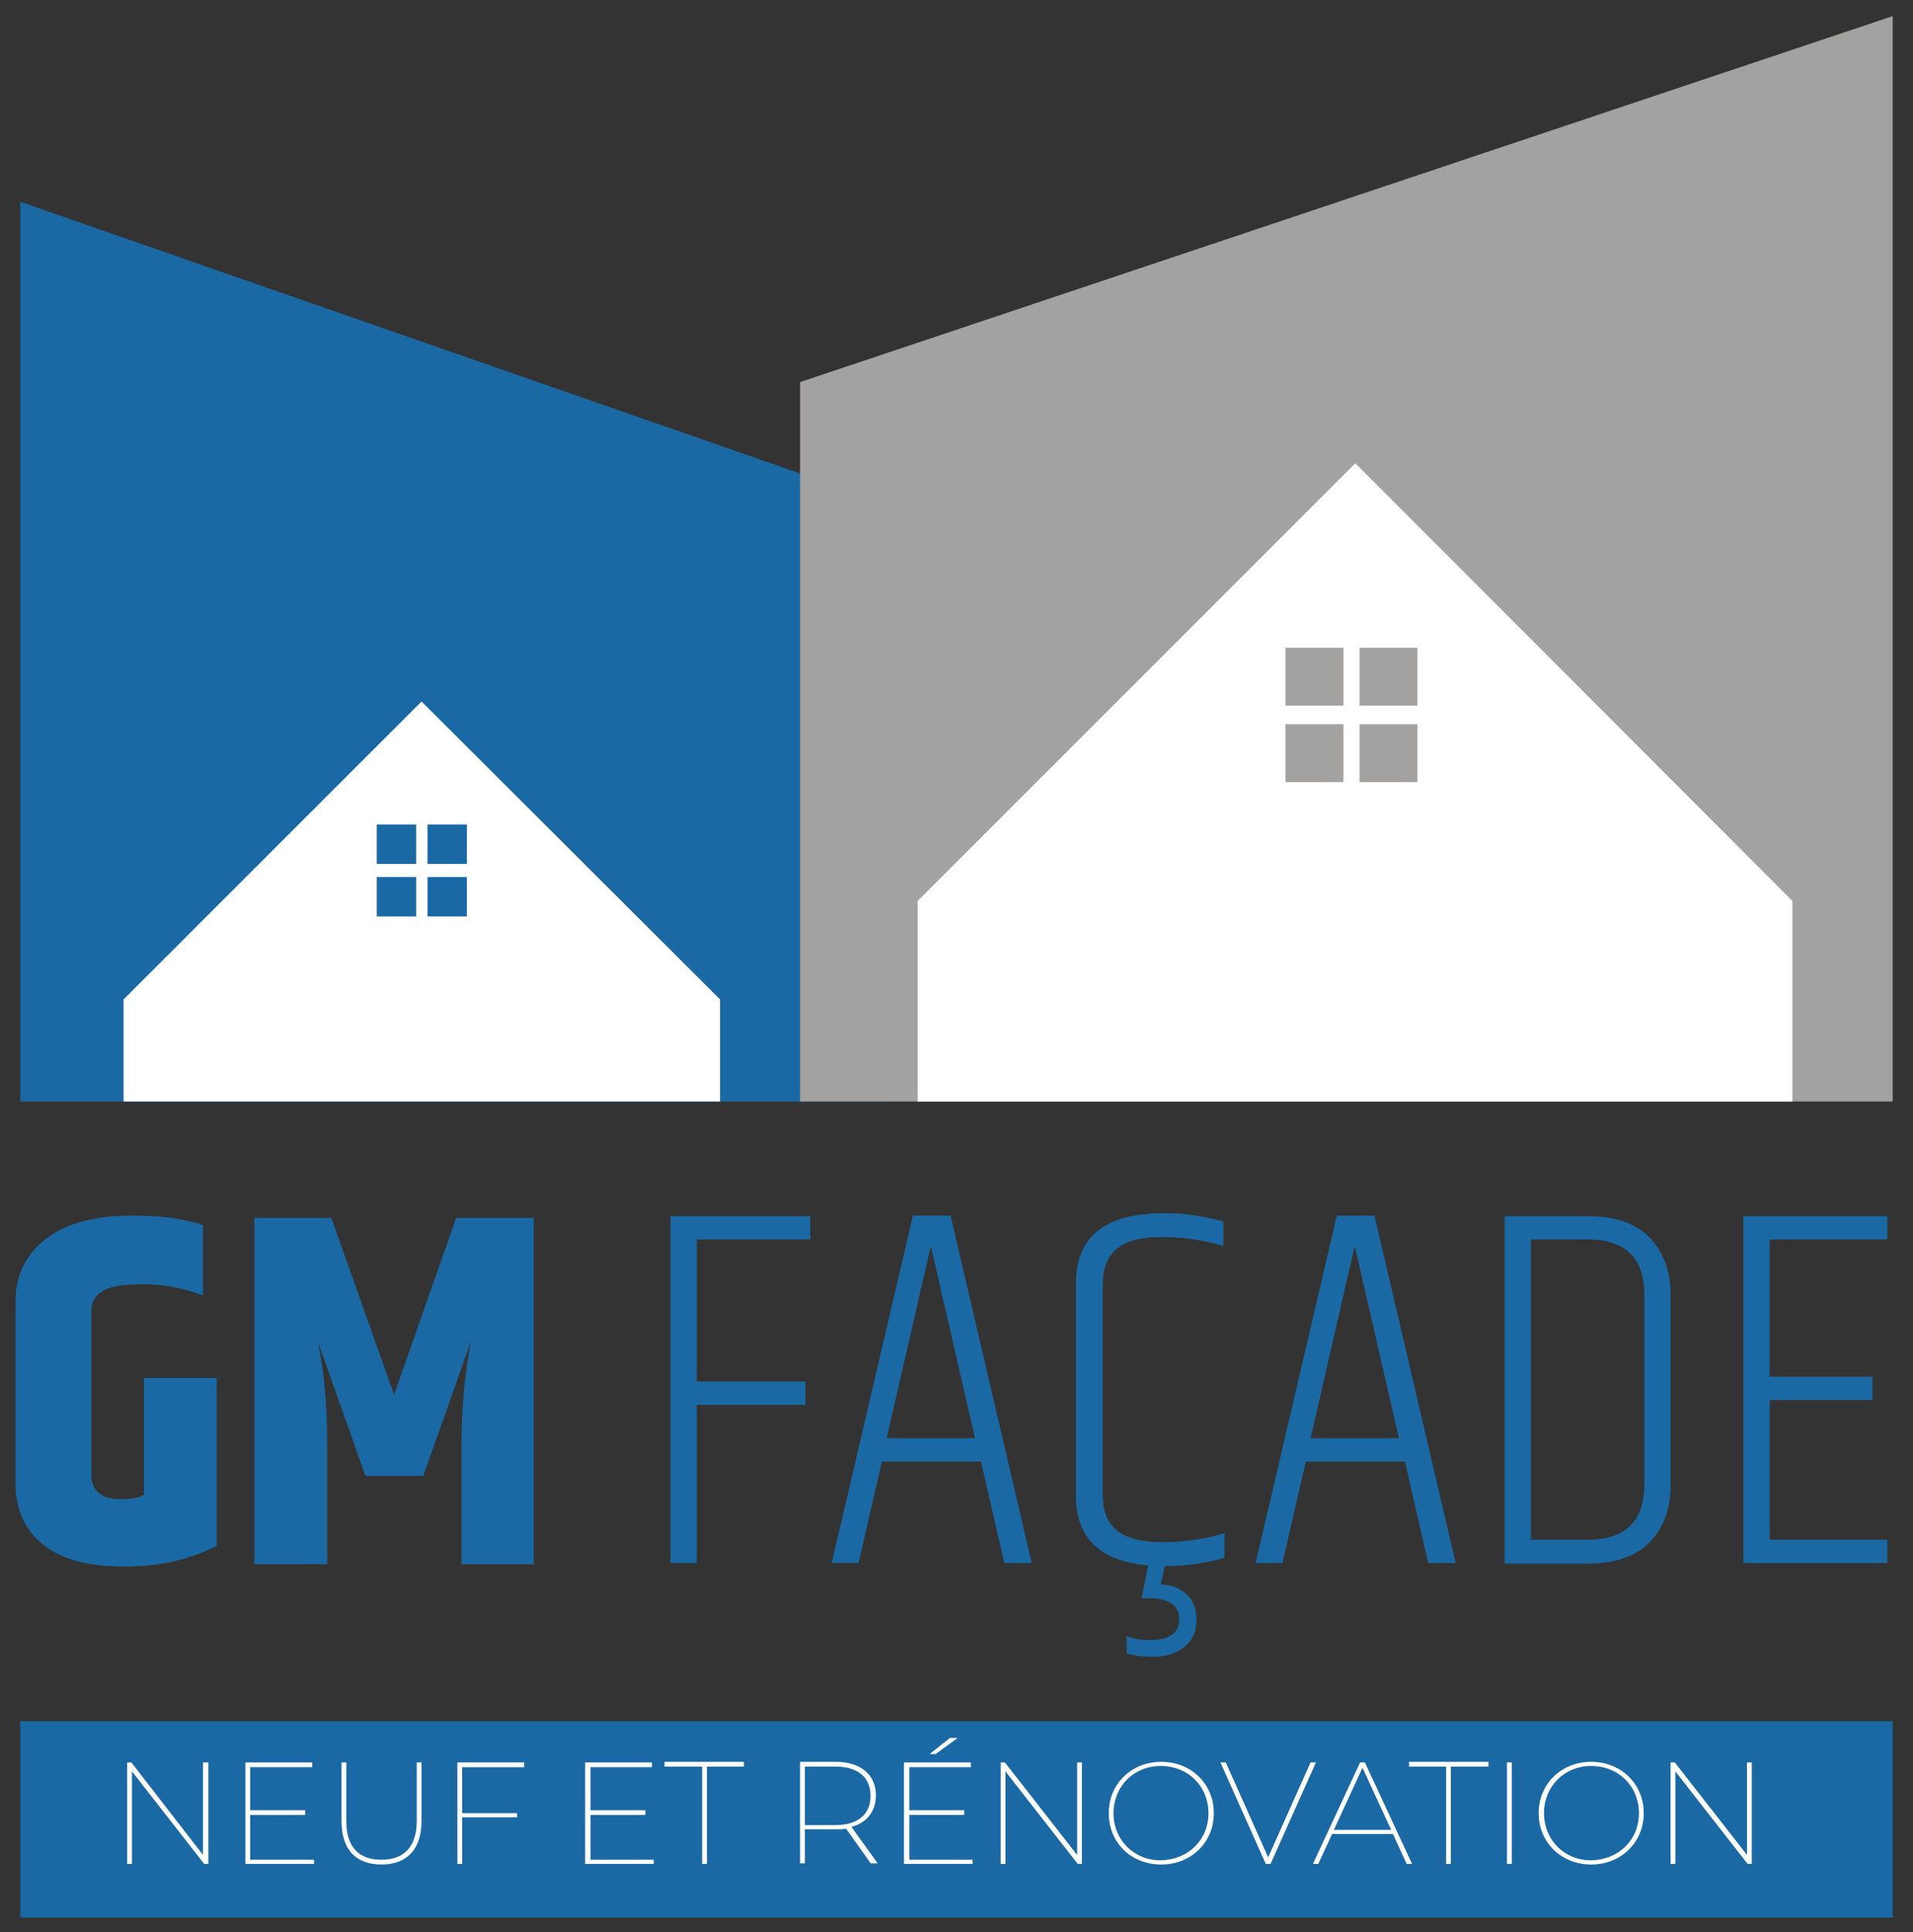 <?xml version="1.0" encoding="utf-8"?>
<!-- Generator: Adobe Illustrator 26.5.1, SVG Export Plug-In . SVG Version: 6.00 Build 0)  -->
<svg version="1.1" id="Calque_1" xmlns="http://www.w3.org/2000/svg" xmlns:xlink="http://www.w3.org/1999/xlink" x="0px" y="0px"
	 viewBox="0 0 320.4 323.6" style="enable-background:new 0 0 320.4 323.6;" xml:space="preserve">
<rect x="0" y="0" width="320.4" height="323.6" fill="#333333" stroke="none"/>
<style type="text/css">
	.st0{fill:#1A69A4;}
	.st1{fill:#A3A2A0;}
	.st2{fill:#FFFFFF;}
</style>
<polygon class="st0" points="149.2,184.5 3.4,184.5 3.4,33.8 149.2,84.6 "/>
<polygon class="st1" points="134,184.5 317,184.5 317,2.7 134,64 "/>
<g>
	<polygon class="st2" points="70.6,117.5 20.7,167.4 20.7,184.5 120.6,184.5 120.6,167.4 	"/>
	<g>
		<rect x="71.6" y="138.1" class="st0" width="6.6" height="6.6"/>
		<rect x="63.1" y="138.1" class="st0" width="6.6" height="6.6"/>
		<rect x="71.6" y="146.9" class="st0" width="6.6" height="6.6"/>
		<rect x="63.1" y="146.9" class="st0" width="6.6" height="6.6"/>
	</g>
</g>
<g>
	<polygon class="st2" points="227,77.6 153.7,150.9 153.7,184.5 300.2,184.5 300.2,150.9 	"/>
	<g>
		<rect x="227.7" y="108.5" class="st1" width="9.7" height="9.7"/>
		<rect x="215.3" y="108.5" class="st1" width="9.7" height="9.7"/>
		<rect x="227.7" y="121.3" class="st1" width="9.7" height="9.7"/>
		<rect x="215.3" y="121.3" class="st1" width="9.7" height="9.7"/>
	</g>
</g>
<g>
	<g>
		<path class="st0" d="M2.6,218c0-4.4,1.7-7.9,5.1-10.5c3.4-2.6,8.2-3.9,14.5-3.9c4.7,0,8.6,0.5,11.8,1.6V217
			c-3.4-1.3-6.7-1.9-10.1-1.9c-3.4,0-5.6,0.4-6.8,1.2c-1.2,0.8-1.8,1.8-1.8,3.2V247c0,1.3,0.4,2.4,1.3,3.1c0.8,0.7,2.1,1,3.7,1
			c1.6,0,2.9-0.2,3.8-0.7v-19.6h12.2v28.1c-4.4,2.3-9.5,3.5-15.5,3.5c-6,0-10.5-1.2-13.6-3.7c-3.1-2.5-4.6-5.9-4.6-10.4V218z"/>
		<path class="st0" d="M89.4,204V262H77.3v-20.2c0-5.8,0.5-11.5,1.6-17.2l-8,22.6h-9.7l-8-22.6c1.1,5.2,1.6,10.9,1.6,17.2V262H42.6
			V204h12.9L66,233.6L76.4,204H89.4z"/>
	</g>
	<g>
		<path class="st0" d="M112.4,203.7h23.3v3.9h-19v23.8h18.2v3.9h-18.2v26.5h-4.4V203.7z"/>
		<path class="st0" d="M168.2,261.8l-3.9-17h-16.6l-3.9,17h-4.5l13.6-58.2h6.3l13.6,58.2H168.2z M148.5,240.9h14.8l-7.4-32.2
			L148.5,240.9z"/>
		<path class="st0" d="M198.7,267c1.1,1,1.7,2.5,1.7,4.4c0,1.9-0.7,3.4-2.1,4.5c-1.4,1.1-3.1,1.6-5.1,1.6c-2,0-3.5-0.2-4.5-0.6V274
			c1,0.5,2.4,0.7,3.9,0.7c3.3,0,4.9-1.2,4.9-3.5c0-2.3-1.7-3.5-5.1-3.5h-1.2l1.1-5.5c-8.1-0.7-12.1-4.6-12.1-11.7V215
			c0-7.9,4.9-11.8,14.8-11.8c3.3,0,6.6,0.5,9.9,1.4v4.1c-3.3-1-6.8-1.5-10.3-1.5c-3.6,0-6.1,0.7-7.6,2c-1.5,1.3-2.3,3.2-2.3,5.8
			v35.5c0,2.6,0.8,4.5,2.3,5.8c1.5,1.3,4.1,2,7.7,2c3.6,0,7.1-0.5,10.4-1.5v4.1c-2.9,0.9-6.2,1.4-10,1.4l-0.7,3.1
			C196.2,265.4,197.6,266,198.7,267z"/>
		<path class="st0" d="M239.2,261.8l-3.9-17h-16.6l-3.9,17h-4.5l13.6-58.2h6.3l13.6,58.2H239.2z M219.5,240.9h14.8l-7.4-32.2
			L219.5,240.9z"/>
		<path class="st0" d="M252,203.7h13.9c4.6,0,8.1,1.2,10.4,3.6c2.3,2.4,3.5,5.6,3.5,9.5v32c0,4-1.2,7.1-3.5,9.5
			c-2.3,2.4-5.8,3.6-10.4,3.6H252V203.7z M275.4,216.8c0-6.1-3.2-9.2-9.5-9.2h-9.5v50.3h9.5c6.3,0,9.5-3.1,9.5-9.2V216.8z"/>
		<path class="st0" d="M292,203.7h24.1v3.9h-19.7v23h17.2v3.9h-17.2v23.4h19.7v3.9H292V203.7z"/>
	</g>
</g>
<g>
	<rect x="3.4" y="288.3" class="st0" width="313.6" height="32.9"/>
	<g>
		<path class="st2" d="M34.9,295.2v17h-0.7l-12.1-15.5v15.5h-0.8v-17H22L34,310.7v-15.5H34.9z"/>
		<path class="st2" d="M52.6,311.4v0.8H41.1v-17h11.2v0.8H41.9v7.2h9.2v0.8h-9.2v7.5H52.6z"/>
		<path class="st2" d="M57.2,305v-9.8H58v9.8c0,4.4,2.1,6.5,5.9,6.5c3.7,0,5.9-2.1,5.9-6.5v-9.8h0.8v9.8c0,4.8-2.5,7.3-6.7,7.3
			S57.2,309.9,57.2,305z"/>
		<path class="st2" d="M77.4,295.9v7.8h9.2v0.7h-9.2v7.8h-0.8v-17h11.2v0.8H77.4z"/>
		<path class="st2" d="M109.5,311.4v0.8H98v-17h11.2v0.8H98.9v7.2h9.2v0.8h-9.2v7.5H109.5z"/>
		<path class="st2" d="M117.5,295.9h-6.2v-0.8h13.3v0.8h-6.2v16.3h-0.8V295.9z"/>
		<path class="st2" d="M145.9,312.2l-4.2-5.9c-0.6,0.1-1.2,0.1-1.8,0.1h-5.1v5.7h-0.8v-17h5.9c4.2,0,6.8,2.1,6.8,5.6
			c0,2.7-1.5,4.6-4.1,5.3l4.4,6.1H145.9z M139.9,305.7c3.8,0,5.9-1.8,5.9-4.9c0-3.1-2.1-4.9-5.9-4.9h-5.1v9.8H139.9z"/>
		<path class="st2" d="M162.9,311.4v0.8h-11.5v-17h11.2v0.8h-10.3v7.2h9.2v0.8h-9.2v7.5H162.9z M156.7,293.8h-1l3.4-2.7h1.3
			L156.7,293.8z"/>
		<path class="st2" d="M181.2,295.2v17h-0.7l-12.1-15.5v15.5h-0.8v-17h0.7l12.1,15.5v-15.5H181.2z"/>
		<path class="st2" d="M185.7,303.7c0-4.9,3.8-8.6,8.8-8.6c5,0,8.8,3.7,8.8,8.6s-3.8,8.6-8.8,8.6
			C189.4,312.3,185.7,308.6,185.7,303.7z M202.4,303.7c0-4.5-3.4-7.9-8-7.9c-4.5,0-7.9,3.4-7.9,7.9c0,4.5,3.4,7.9,7.9,7.9
			C199,311.5,202.4,308.2,202.4,303.7z"/>
		<path class="st2" d="M220.4,295.2l-7.6,17H212l-7.6-17h0.9l7.1,15.9l7.1-15.9H220.4z"/>
		<path class="st2" d="M233.3,307.2h-10.2l-2.3,5h-0.9l7.9-17h0.8l7.9,17h-0.9L233.3,307.2z M233,306.5l-4.8-10.4l-4.8,10.4H233z"/>
		<path class="st2" d="M242.2,295.9h-6.2v-0.8h13.3v0.8H243v16.3h-0.8V295.9z"/>
		<path class="st2" d="M252.4,295.2h0.8v17h-0.8V295.2z"/>
		<path class="st2" d="M257.7,303.7c0-4.9,3.8-8.6,8.8-8.6c5,0,8.8,3.7,8.8,8.6s-3.8,8.6-8.8,8.6
			C261.5,312.3,257.7,308.6,257.7,303.7z M274.5,303.7c0-4.5-3.4-7.9-8-7.9c-4.5,0-7.9,3.4-7.9,7.9c0,4.5,3.4,7.9,7.9,7.9
			C271.1,311.5,274.5,308.2,274.5,303.7z"/>
		<path class="st2" d="M293.4,295.2v17h-0.7l-12.1-15.5v15.5h-0.8v-17h0.7l12.1,15.5v-15.5H293.4z"/>
	</g>
</g>
</svg>
